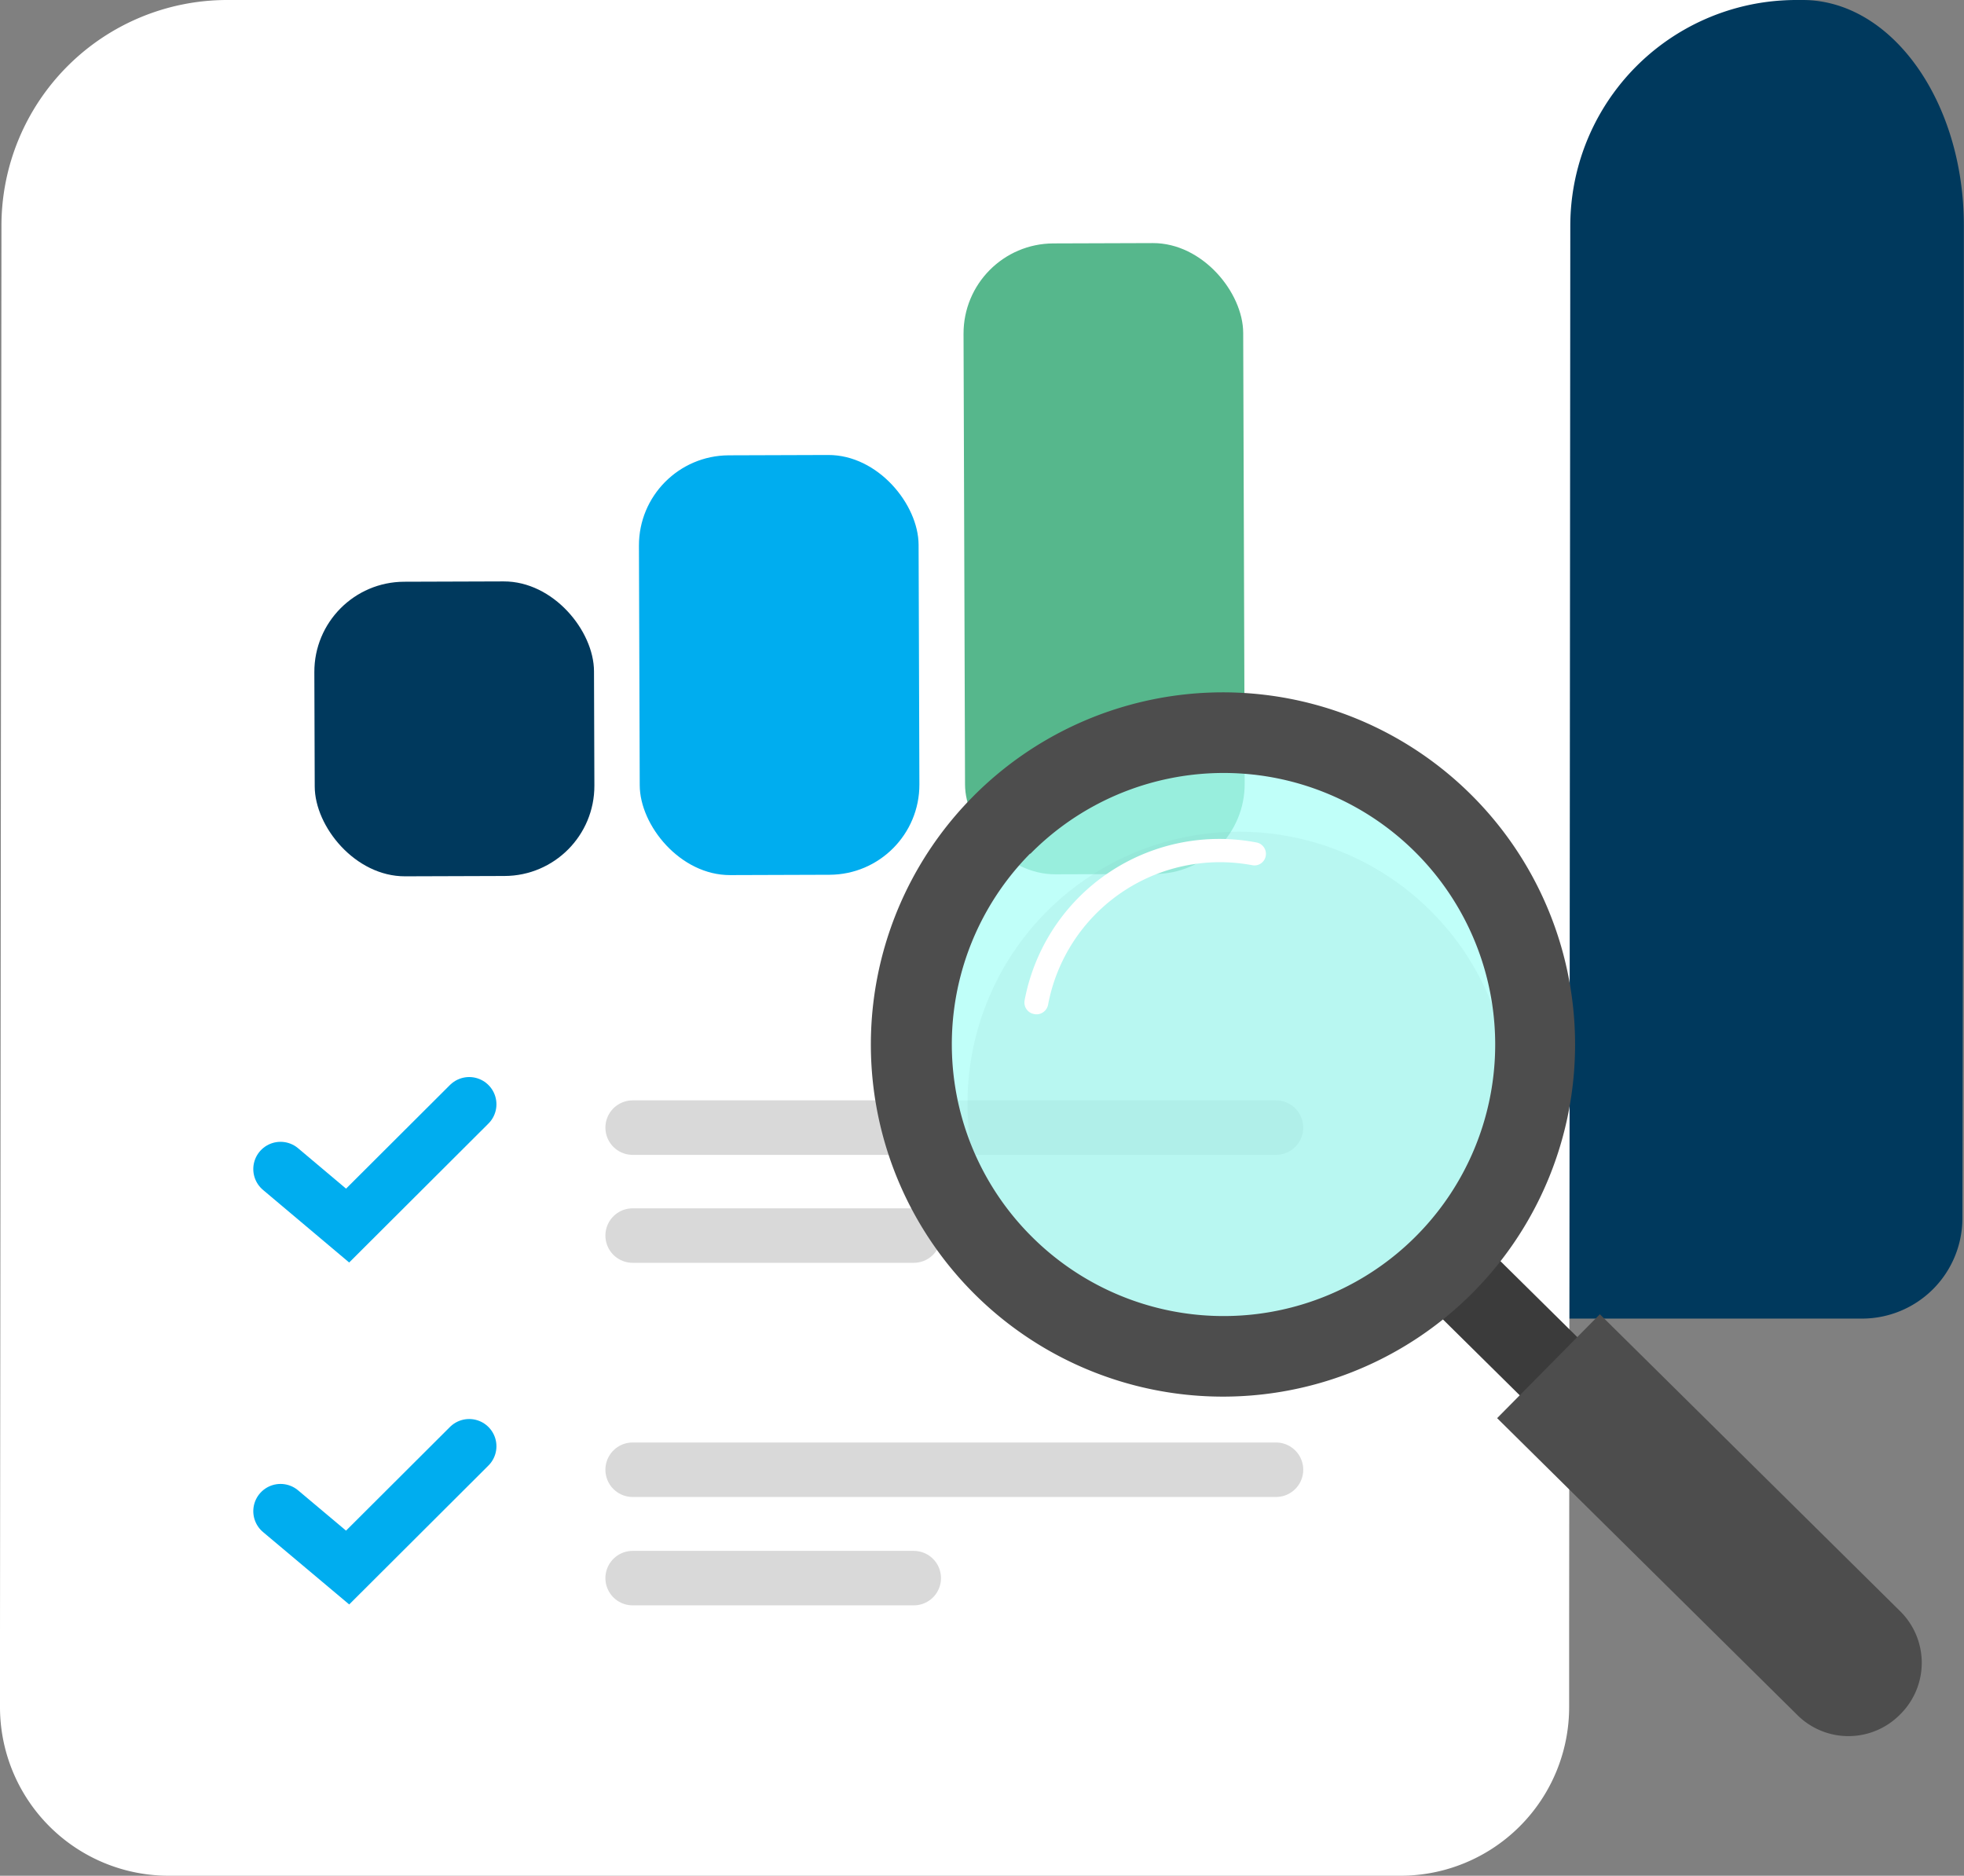 <svg xmlns="http://www.w3.org/2000/svg" viewBox="0 0 135.54 129.45"><rect x="0" y="0" width="135.54" height="129.45" fill="#808080" stroke="none"/><defs><style>.cls-1{isolation:isolate;}.cls-2{fill:#00395d;}.cls-3,.cls-4,.cls-5{fill:#fff;}.cls-4{stroke:#d9d9d9;}.cls-4,.cls-5{stroke-linecap:round;stroke-miterlimit:10;stroke-width:3.76px;}.cls-5{stroke:#00adef;}.cls-6{fill:#00adef;}.cls-7{fill:#56b78c;}.cls-8{opacity:0.13;mix-blend-mode:multiply;}.cls-9{fill:#3b3b3b;}.cls-10{fill:#4d4d4d;}.cls-11{fill:#adfff7;opacity:0.76;}</style></defs><g class="cls-1"><g id="Layer_2" data-name="Layer 2"><g id="Layer_2-2" data-name="Layer 2"><path class="cls-2" d="M135.53,24.71V15.57h0c0-8.6-5-15.57-11.13-15.57h-1.52c-6.15,0-16.25,7-16.26,15.57H58.12L58,91h70.51a6.93,6.93,0,0,0,6.92-6.92Z"/><path class="cls-3" d="M124,0H15.68A15.58,15.58,0,0,0,.1,15.57h0L0,112.64v5.15a11.64,11.64,0,0,0,11.65,11.66h85a11.64,11.64,0,0,0,11.64-11.64l0-5.17.08-97.07h0A15.59,15.59,0,0,1,124,0Z"/><line class="cls-4" x1="43.66" y1="77.82" x2="88.06" y2="77.82"/><line class="cls-4" x1="43.66" y1="101.43" x2="88.06" y2="101.43"/><line class="cls-4" x1="43.66" y1="85.27" x2="63.06" y2="85.27"/><line class="cls-4" x1="43.66" y1="108.91" x2="63.06" y2="108.91"/><polyline class="cls-5" points="19.36 80.68 23.99 84.58 32.38 76.21"/><polyline class="cls-5" points="19.36 104.29 23.99 108.18 32.38 99.81"/><rect class="cls-6" x="44.12" y="31.42" width="19.3" height="28.97" rx="6.22" transform="translate(-0.15 0.17) rotate(-0.19)"/><rect class="cls-2" x="21.7" y="40.14" width="19.3" height="20.33" rx="6.22" transform="translate(-0.16 0.1) rotate(-0.19)"/><rect class="cls-7" x="66.54" y="16.79" width="19.3" height="43.54" rx="6.22" transform="translate(-0.12 0.25) rotate(-0.19)"/><path class="cls-8" d="M72.34,89.47a18.74,18.74,0,1,1,26.5-.16A18.74,18.74,0,0,1,72.34,89.47Z"/><rect class="cls-9" x="95.94" y="88.44" width="15.74" height="5.65" transform="translate(113.5 229.15) rotate(-135.34)"/><path class="cls-10" d="M103.32,97.87,124,118.32a5,5,0,0,0,7.13,0h0a5,5,0,0,0,0-7.13L110.41,90.7Z"/><circle class="cls-11" cx="84.18" cy="72.03" r="19.36" transform="translate(-10.22 14.03) rotate(-8.99)"/><path class="cls-10" d="M67.12,55a24.3,24.3,0,1,0,34.36-.2A24.29,24.29,0,0,0,67.12,55Zm4,3.91a18.74,18.74,0,1,1,.15,26.5A18.73,18.73,0,0,1,71.08,58.92Z"/><path class="cls-3" d="M72,69.85a.81.81,0,0,0,.33-.51,12.07,12.07,0,0,1,14.09-9.63.79.79,0,0,0,.93-.63.8.8,0,0,0-.64-.94,13.67,13.67,0,0,0-16,10.9.81.81,0,0,0,.64.94A.79.79,0,0,0,72,69.85Z"/></g></g></g></svg>